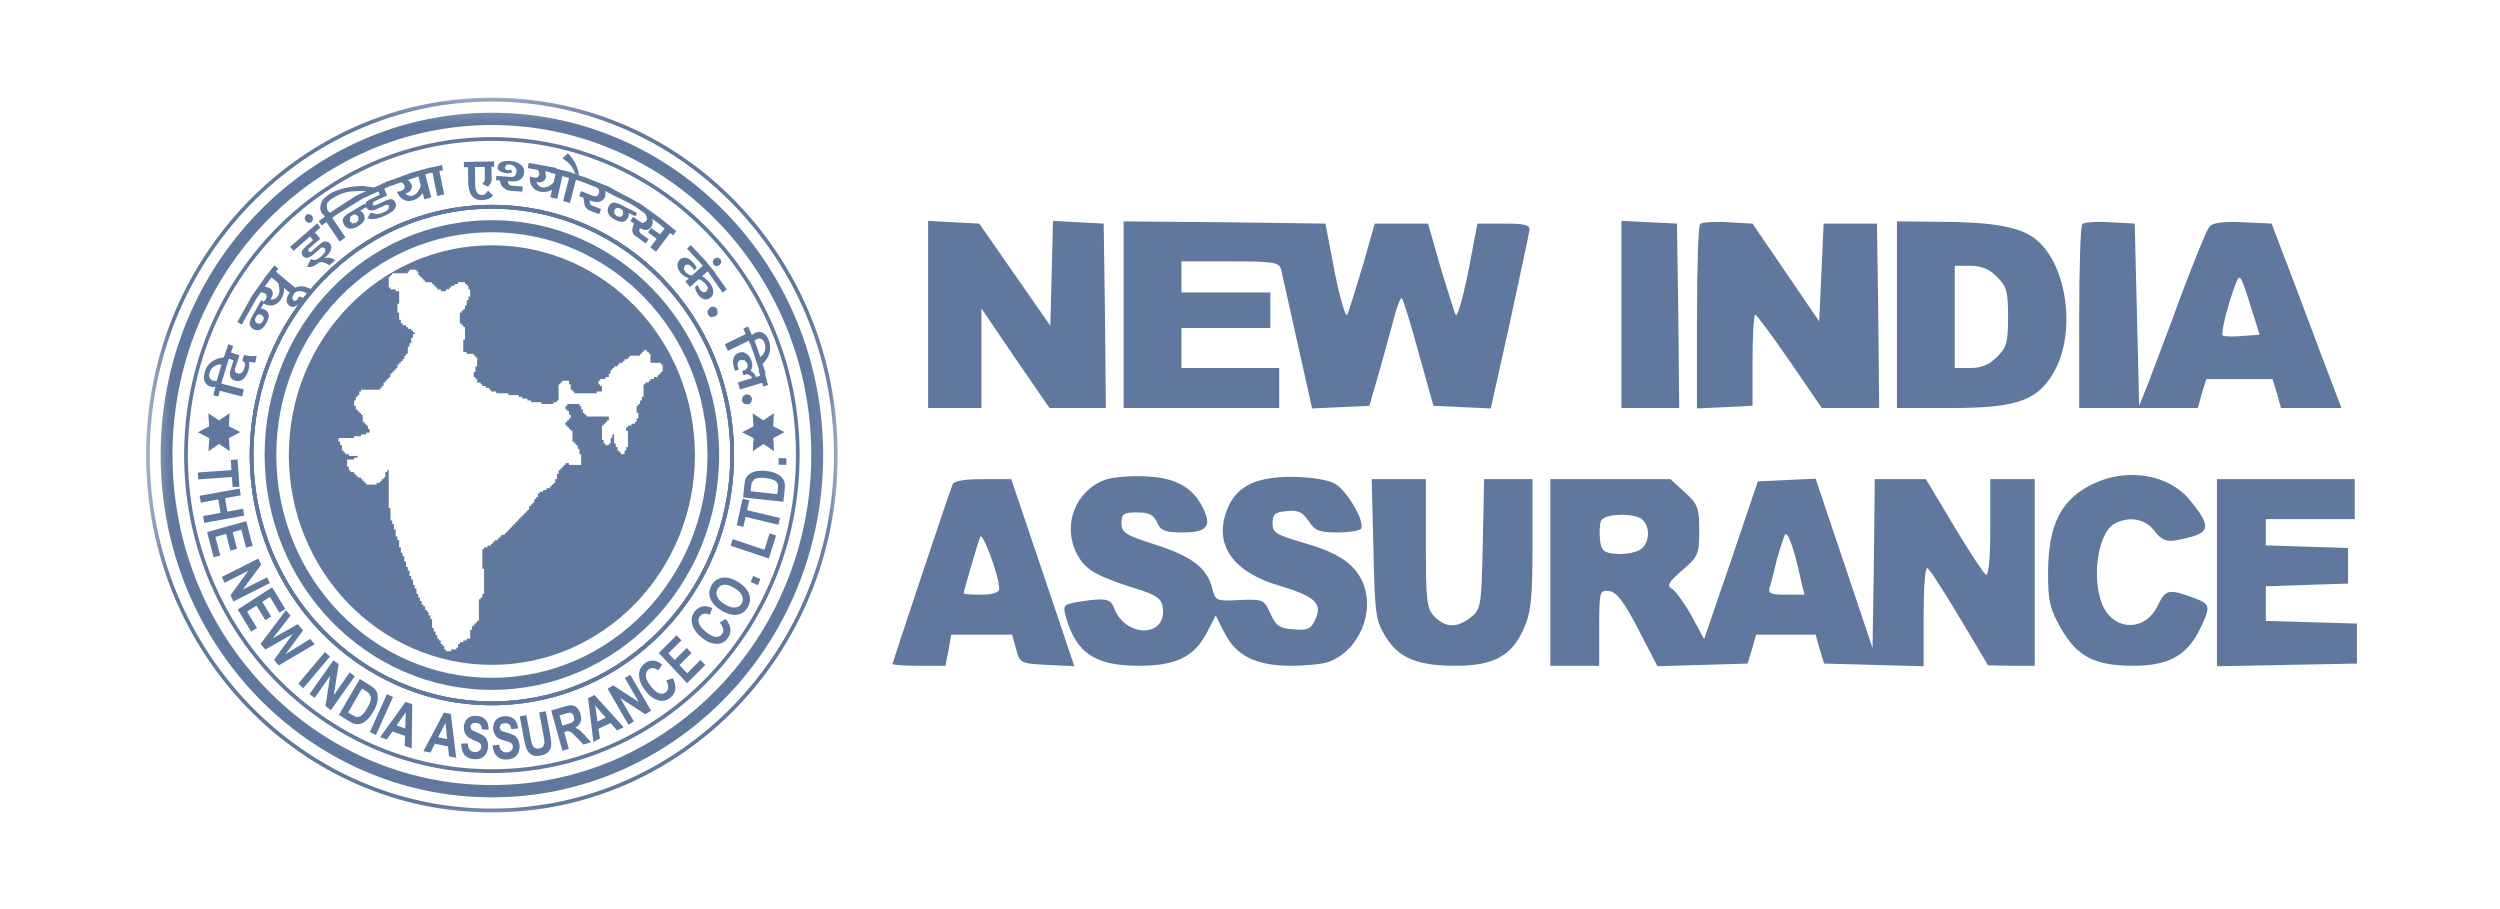 <svg width="110" height="40" viewBox="0 0 110 40" fill="none" xmlns="http://www.w3.org/2000/svg">
<g clip-path="url(#clip0_26564_3218)">
<mask id="mask0_26564_3218" style="mask-type:luminance" maskUnits="userSpaceOnUse" x="6" y="-218" width="197" height="255">
<path d="M6 36H202.262V-217.526H6V36Z" fill="white"/>
</mask>
<g mask="url(#mask0_26564_3218)">
<path d="M-1.149 -224.736H209.412V43.208H-1.149V-224.736Z" stroke="#60789E" stroke-width="0.154" stroke-miterlimit="2.613"/>
</g>
<mask id="mask1_26564_3218" style="mask-type:luminance" maskUnits="userSpaceOnUse" x="6" y="4" width="31" height="33">
<path d="M6.409 36.299H36.913V4.254H6.409V36.299Z" fill="white"/>
</mask>
<g mask="url(#mask1_26564_3218)">
<path d="M8.704 20.791L10.184 20.684L10.154 20.236L10.455 20.214L10.536 21.413L10.235 21.435L10.204 20.988L8.725 21.094L8.704 20.791ZM8.785 21.815L10.543 21.496L10.594 21.795L9.902 21.921L10.003 22.511L10.694 22.385L10.746 22.686L8.988 23.007L8.937 22.705L9.705 22.565L9.605 21.976L8.836 22.116L8.785 21.815ZM9.112 23.41L10.836 22.933L11.117 24.017L10.825 24.098L10.621 23.308L10.239 23.413L10.429 24.148L10.138 24.228L9.948 23.494L9.478 23.624L9.691 24.441L9.4 24.521L9.112 23.41ZM9.761 25.386L11.365 24.577L11.491 24.845L10.682 25.94L11.754 25.401L11.874 25.656L10.271 26.465L10.14 26.189L10.928 25.114L9.881 25.641L9.761 25.386ZM10.462 26.818L11.975 25.842L12.552 26.793L12.294 26.959L11.876 26.265L11.54 26.482L11.929 27.126L11.675 27.291L11.285 26.646L10.873 26.912L11.307 27.629L11.052 27.794L10.462 26.818ZM11.466 28.33L12.584 26.848L12.783 27.084L12.001 28.086L13.102 27.464L13.334 27.738L12.561 28.784L13.65 28.114L13.845 28.346L12.264 29.279L12.058 29.033L12.873 27.902L11.676 28.58L11.466 28.33ZM13.125 30.08L14.295 28.688L14.518 28.888L13.346 30.28L13.125 30.08ZM13.621 30.541L14.67 29.05L14.902 29.224L14.687 30.584L15.387 29.588L15.61 29.755L14.561 31.247L14.32 31.067L14.528 29.735L13.843 30.708L13.621 30.541ZM15.83 29.874L16.292 30.161C16.409 30.234 16.489 30.302 16.534 30.366C16.578 30.43 16.606 30.509 16.618 30.605C16.632 30.699 16.622 30.807 16.592 30.927C16.561 31.047 16.502 31.182 16.414 31.334C16.334 31.471 16.25 31.58 16.161 31.663C16.073 31.745 15.988 31.801 15.908 31.832C15.827 31.863 15.746 31.872 15.664 31.862C15.581 31.851 15.489 31.814 15.387 31.751L14.911 31.455L15.83 29.874ZM15.927 30.299L15.318 31.346L15.508 31.463C15.59 31.513 15.653 31.543 15.699 31.549L15.83 31.534L15.977 31.418C16.032 31.359 16.092 31.272 16.158 31.159C16.226 31.043 16.272 30.945 16.295 30.868C16.319 30.79 16.326 30.722 16.316 30.663L16.24 30.511C16.209 30.48 16.144 30.433 16.042 30.37L15.927 30.299ZM16.273 32.211L17.027 30.539L17.294 30.668L16.54 32.339L16.273 32.211ZM18.113 32.927L17.809 32.819L17.821 32.38L17.268 32.183L17.022 32.538L16.725 32.433L17.845 30.881L18.141 30.986L18.113 32.927ZM17.829 32.054L17.854 31.34L17.451 31.92L17.829 32.054ZM20.072 33.341L19.757 33.278L19.709 32.841L19.135 32.726L18.939 33.113L18.631 33.052L19.531 31.354L19.838 31.415L20.072 33.341ZM19.673 32.518L19.602 31.806L19.281 32.438L19.673 32.518ZM20.292 32.718L20.582 32.709C20.595 32.947 20.691 33.073 20.87 33.09C20.959 33.098 21.031 33.08 21.086 33.037C21.142 32.994 21.172 32.936 21.178 32.865L21.16 32.756L21.084 32.676C21.05 32.654 20.965 32.615 20.828 32.558C20.706 32.507 20.618 32.456 20.564 32.406C20.51 32.354 20.468 32.29 20.441 32.212C20.412 32.133 20.402 32.052 20.409 31.966C20.418 31.866 20.447 31.777 20.498 31.701C20.549 31.625 20.615 31.57 20.696 31.536C20.778 31.502 20.874 31.49 20.988 31.501C21.16 31.516 21.29 31.576 21.378 31.681C21.466 31.786 21.506 31.927 21.496 32.107L21.2 32.097C21.195 31.997 21.173 31.925 21.134 31.882C21.094 31.839 21.035 31.814 20.955 31.807C20.877 31.8 20.814 31.812 20.768 31.842L20.692 31.964L20.74 32.095C20.776 32.133 20.863 32.179 20.999 32.233C21.143 32.29 21.246 32.347 21.308 32.401C21.37 32.456 21.415 32.524 21.443 32.604C21.471 32.685 21.48 32.78 21.471 32.89C21.458 33.05 21.399 33.179 21.295 33.279C21.19 33.379 21.037 33.42 20.835 33.402C20.478 33.37 20.296 33.142 20.292 32.718ZM21.67 32.81L21.957 32.764C21.997 32.998 22.108 33.113 22.288 33.106C22.377 33.103 22.446 33.076 22.495 33.026C22.545 32.976 22.569 32.915 22.566 32.844L22.537 32.738L22.452 32.669C22.415 32.651 22.326 32.623 22.184 32.583C22.056 32.548 21.963 32.509 21.903 32.465C21.843 32.421 21.794 32.362 21.758 32.288C21.721 32.215 21.701 32.135 21.698 32.048C21.695 31.948 21.713 31.857 21.755 31.774C21.797 31.692 21.856 31.629 21.931 31.586C22.008 31.542 22.103 31.518 22.218 31.513C22.391 31.507 22.526 31.551 22.626 31.644C22.726 31.736 22.781 31.873 22.793 32.052L22.498 32.079C22.482 31.98 22.451 31.912 22.407 31.875C22.363 31.836 22.3 31.819 22.221 31.822C22.142 31.825 22.081 31.844 22.04 31.88L21.979 32.011L22.042 32.135C22.082 32.168 22.173 32.203 22.315 32.239C22.464 32.278 22.573 32.321 22.641 32.368C22.708 32.414 22.762 32.476 22.799 32.552C22.836 32.628 22.857 32.721 22.861 32.832C22.866 32.992 22.823 33.129 22.732 33.24C22.64 33.353 22.492 33.413 22.29 33.42C21.931 33.433 21.724 33.23 21.67 32.81ZM22.868 31.522L23.157 31.463L23.342 32.444C23.37 32.597 23.392 32.694 23.408 32.739C23.436 32.817 23.478 32.872 23.534 32.906C23.591 32.94 23.659 32.949 23.737 32.933C23.804 32.92 23.856 32.894 23.892 32.854L23.955 32.709C23.96 32.65 23.945 32.532 23.912 32.351L23.723 31.349L24.014 31.291L24.193 32.242C24.238 32.485 24.259 32.663 24.254 32.776C24.249 32.89 24.209 32.988 24.134 33.073C24.058 33.158 23.948 33.215 23.804 33.243C23.655 33.274 23.532 33.27 23.438 33.231C23.344 33.193 23.268 33.126 23.211 33.033C23.154 32.941 23.101 32.758 23.049 32.487L22.868 31.522ZM24.744 33.035L24.253 31.262L24.851 31.084C25.004 31.039 25.118 31.023 25.192 31.035C25.267 31.048 25.336 31.087 25.399 31.153C25.464 31.219 25.51 31.308 25.541 31.416C25.579 31.555 25.578 31.677 25.537 31.78C25.496 31.884 25.42 31.965 25.307 32.021C25.381 32.048 25.445 32.083 25.499 32.124C25.554 32.166 25.635 32.247 25.742 32.365L26.009 32.66L25.671 32.76L25.357 32.435C25.245 32.318 25.171 32.245 25.134 32.218L25.029 32.171C24.996 32.166 24.947 32.174 24.881 32.193L24.823 32.21L25.028 32.951L24.744 33.035ZM24.744 31.927L24.955 31.865C25.083 31.827 25.163 31.797 25.196 31.774L25.262 31.679L25.255 31.527L25.184 31.401L25.076 31.357C25.047 31.356 24.969 31.375 24.841 31.412L24.619 31.478L24.744 31.927ZM27.443 31.998L27.152 32.139L26.864 31.814L26.334 32.069L26.397 32.502L26.112 32.639L25.874 30.719L26.158 30.582L27.443 31.998ZM26.651 31.575L26.189 31.042L26.29 31.749L26.651 31.575ZM27.654 31.889L26.735 30.308L26.981 30.154L28.108 30.891L27.494 29.835L27.73 29.689L28.649 31.27L28.394 31.428L27.29 30.711L27.89 31.742L27.654 31.889ZM29.316 29.938L29.608 29.84C29.699 30.03 29.733 30.195 29.711 30.337C29.688 30.478 29.617 30.598 29.499 30.697C29.35 30.821 29.184 30.862 29 30.822C28.787 30.775 28.59 30.634 28.409 30.404C28.217 30.159 28.12 29.924 28.119 29.696C28.118 29.498 28.195 29.334 28.352 29.203C28.479 29.096 28.621 29.052 28.777 29.07C28.888 29.083 29.008 29.141 29.134 29.242L28.961 29.501C28.886 29.436 28.811 29.4 28.735 29.395C28.659 29.389 28.592 29.412 28.533 29.461C28.449 29.531 28.41 29.626 28.417 29.746C28.423 29.865 28.494 30.012 28.631 30.187C28.772 30.367 28.899 30.474 29.01 30.507C29.122 30.541 29.219 30.522 29.301 30.453C29.362 30.402 29.395 30.334 29.402 30.249C29.407 30.163 29.379 30.059 29.316 29.938ZM30.229 30.058L28.989 28.732L29.771 27.952L29.981 28.177L29.411 28.745L29.686 29.039L30.215 28.51L30.424 28.734L29.895 29.262L30.233 29.624L30.821 29.036L31.03 29.259L30.229 30.058ZM31.667 27.396L31.93 27.233C32.06 27.396 32.13 27.549 32.139 27.693C32.147 27.836 32.104 27.97 32.011 28.093C31.893 28.248 31.74 28.328 31.552 28.331C31.334 28.334 31.111 28.244 30.885 28.061C30.645 27.867 30.499 27.659 30.449 27.438C30.404 27.246 30.444 27.068 30.568 26.904C30.669 26.771 30.797 26.695 30.953 26.676C31.065 26.662 31.193 26.691 31.34 26.76L31.226 27.053C31.139 27.006 31.058 26.989 30.983 27.002C30.908 27.014 30.847 27.051 30.801 27.113C30.735 27.201 30.717 27.302 30.75 27.417C30.782 27.533 30.883 27.66 31.054 27.797C31.231 27.94 31.378 28.015 31.493 28.022C31.609 28.028 31.7 27.987 31.766 27.901C31.813 27.837 31.831 27.764 31.818 27.678C31.805 27.593 31.756 27.5 31.667 27.396ZM31.76 26.873C31.576 26.763 31.44 26.645 31.353 26.517C31.265 26.39 31.217 26.263 31.209 26.138C31.202 26.013 31.234 25.885 31.306 25.755C31.411 25.568 31.565 25.457 31.77 25.421C31.974 25.386 32.205 25.444 32.46 25.597C32.719 25.751 32.886 25.934 32.961 26.146C33.029 26.333 33.01 26.519 32.905 26.707C32.8 26.897 32.652 27.009 32.463 27.043C32.248 27.081 32.013 27.024 31.76 26.873ZM31.902 26.595C32.079 26.7 32.232 26.745 32.36 26.729C32.488 26.712 32.581 26.652 32.639 26.548C32.696 26.445 32.7 26.333 32.65 26.212C32.6 26.09 32.484 25.976 32.301 25.867C32.122 25.76 31.971 25.714 31.847 25.729C31.725 25.744 31.634 25.806 31.574 25.913C31.514 26.021 31.508 26.134 31.556 26.253C31.605 26.373 31.72 26.486 31.902 26.595ZM33.342 25.749L33.029 25.606L33.144 25.34L33.457 25.484L33.342 25.749ZM33.83 24.575L32.146 24.01L32.237 23.721L33.635 24.189L33.862 23.467L34.148 23.563L33.83 24.575ZM34.251 23.089L32.806 22.744L32.709 23.181L32.414 23.111L32.675 21.941L32.97 22.011L32.873 22.447L34.317 22.792L34.251 23.089ZM32.696 21.886L32.752 21.332C32.766 21.192 32.792 21.088 32.83 21.02C32.867 20.951 32.925 20.892 33.003 20.839C33.081 20.787 33.179 20.75 33.297 20.728C33.416 20.706 33.559 20.704 33.73 20.723C33.883 20.74 34.014 20.772 34.124 20.821C34.234 20.868 34.319 20.924 34.38 20.986C34.441 21.048 34.483 21.12 34.509 21.202C34.535 21.284 34.541 21.385 34.529 21.509L34.47 22.078L32.696 21.886ZM33.027 21.616L34.203 21.744L34.226 21.516C34.236 21.418 34.234 21.347 34.221 21.301L34.151 21.185C34.118 21.153 34.064 21.123 33.988 21.097C33.912 21.07 33.811 21.05 33.685 21.036C33.553 21.021 33.448 21.02 33.37 21.03C33.293 21.041 33.23 21.063 33.182 21.098L33.082 21.233C33.067 21.275 33.054 21.356 33.041 21.478L33.027 21.616ZM34.597 20.454L34.256 20.448L34.26 20.158L34.602 20.164L34.597 20.454Z" fill="#60789E"/>
<path d="M9.783 16.718L9.744 16.881L10.73 17.135L10.654 17.449L9.668 17.195L9.607 17.448L9.387 17.392L9.534 16.781L9.465 17.03L9.387 17.033L9.276 17.016C9.144 16.977 9.055 16.902 9.007 16.789C8.959 16.677 8.958 16.542 9.002 16.382C9.055 16.193 9.154 16.042 9.299 15.929C9.398 15.851 9.521 15.793 9.667 15.757L9.85 15.727L9.844 15.747L10.045 15.144L10.26 15.22L10.164 15.505L10.534 15.637L10.356 16.172L10.335 16.234C10.322 16.333 10.355 16.396 10.434 16.425C10.512 16.451 10.579 16.442 10.637 16.395C10.681 16.358 10.718 16.299 10.745 16.217C10.783 16.105 10.79 16.019 10.768 15.961L10.687 15.879L10.672 15.874L10.658 15.869L10.743 15.613L10.845 15.643L10.995 15.666L11.144 15.67L11.289 15.659L11.235 15.952L10.944 15.928L10.958 15.982C10.977 16.081 10.967 16.191 10.928 16.311C10.875 16.469 10.8 16.59 10.705 16.672C10.593 16.771 10.463 16.793 10.315 16.74C10.185 16.695 10.119 16.598 10.116 16.449C10.115 16.42 10.125 16.351 10.149 16.241L10.278 15.855L10.072 15.782L9.781 16.723L9.561 16.662L9.746 16.043C9.658 16.022 9.556 16.043 9.44 16.107C9.333 16.17 9.259 16.272 9.22 16.411L9.199 16.534L9.225 16.629C9.252 16.686 9.3 16.726 9.369 16.746L9.461 16.764L9.542 16.75L9.564 16.661L9.783 16.718ZM11.51 13.846L11.365 13.835L11.305 13.878L11.235 14.002L11.224 14.049C11.216 14.128 11.243 14.186 11.305 14.224L11.45 14.242L11.567 14.135L11.612 13.983L11.51 13.846ZM10.641 14.283L10.445 14.166L11.026 13.127L11.016 13.12L11.08 13.028L11.109 12.978L11.114 12.981L11.617 12.265L11.613 12.262L11.671 12.188L11.741 12.088L11.747 12.091L12.071 11.677L12.248 11.825L12.146 11.956L12.978 12.651L12.741 12.873L11.949 12.207L11.851 12.331L11.644 12.626L11.72 12.621L11.889 12.687C11.976 12.752 12.014 12.839 12.001 12.948C11.991 13.012 11.962 13.079 11.914 13.148L11.9 13.168L11.892 13.174L12.004 13.173C12.092 13.157 12.162 13.111 12.216 13.036C12.272 12.955 12.3 12.857 12.293 12.741C12.284 12.584 12.255 12.459 12.216 12.429L12.494 12.664C12.503 12.723 12.499 12.808 12.476 12.911L12.43 13.052L12.359 13.181C12.221 13.378 12.047 13.463 11.836 13.439C11.772 13.431 11.692 13.405 11.595 13.358L11.469 13.585L11.528 13.581L11.654 13.619C11.767 13.687 11.825 13.777 11.829 13.889C11.828 13.977 11.79 14.089 11.715 14.224C11.635 14.365 11.55 14.458 11.459 14.502C11.357 14.551 11.249 14.541 11.134 14.474C11.021 14.406 10.972 14.308 10.985 14.18C10.99 14.154 11.011 14.097 11.046 14.008L11.493 13.207L11.611 13.278L11.66 13.214C11.714 13.137 11.74 13.075 11.737 13.026L11.674 12.91L11.528 12.867L11.461 12.885L11.271 13.156L10.641 14.283ZM13.757 12.764L13.581 12.973C13.484 12.887 13.372 12.833 13.245 12.814C13.117 12.793 13.014 12.83 12.937 12.922L12.858 13.075L12.902 13.217L12.991 13.245L13.072 13.192L13.126 13.104L13.147 13.049L13.337 13.093L13.289 13.198L13.222 13.293C13.127 13.406 13.03 13.475 12.933 13.5C12.851 13.518 12.78 13.499 12.72 13.445C12.626 13.361 12.592 13.258 12.618 13.135C12.64 13.034 12.702 12.923 12.803 12.802C12.911 12.674 13.048 12.605 13.216 12.596C13.314 12.59 13.439 12.617 13.591 12.677L13.757 12.764ZM14.1 10.01L13.858 10.22L14.089 10.505L13.593 10.935L13.572 10.953L13.575 11.063L13.663 11.088L13.71 11.064L14.143 10.688C14.193 10.646 14.255 10.625 14.332 10.628C14.409 10.629 14.469 10.658 14.515 10.714C14.591 10.807 14.599 10.917 14.541 11.042C14.493 11.138 14.424 11.224 14.335 11.301L14.254 11.362L14.343 11.345L14.521 11.342L14.635 11.38L14.749 11.449L14.489 11.675C14.423 11.626 14.36 11.591 14.302 11.571C14.168 11.515 14.063 11.521 13.988 11.586C13.882 11.677 13.77 11.732 13.651 11.748C13.624 11.752 13.576 11.75 13.509 11.741L13.671 11.408L13.852 11.442C13.936 11.423 14.024 11.374 14.114 11.296C14.188 11.232 14.241 11.178 14.273 11.133C14.328 11.052 14.328 10.979 14.275 10.913L14.195 10.882L14.105 10.922L13.759 11.222C13.689 11.283 13.612 11.322 13.53 11.338C13.447 11.354 13.379 11.329 13.325 11.263C13.258 11.18 13.26 11.084 13.332 10.977L13.377 10.925L13.463 10.838L13.775 10.568L13.643 10.405L12.912 11.039L12.766 10.86L13.954 9.83L14.1 10.01ZM13.736 9.497L13.779 9.639L13.717 9.769L13.575 9.81L13.447 9.731L13.406 9.584L13.473 9.448L13.608 9.417L13.736 9.497ZM14.752 9.489L14.619 9.585L15.201 10.445L14.945 10.631L14.362 9.771L14.155 9.921L14.025 9.729L14.306 9.526L14.25 9.482L14.174 9.397C14.096 9.281 14.072 9.165 14.104 9.046C14.135 8.928 14.159 8.794 14.291 8.699C14.447 8.586 14.521 8.443 15.154 8.277C15.276 8.245 15.807 8.16 16.021 8.189L16.462 8.25L16.165 8.413C15.973 8.392 15.437 8.398 15.164 8.476C14.906 8.548 14.423 8.803 14.393 8.968L14.37 9.063L14.411 9.248L14.473 9.322L14.535 9.36L14.622 9.297L14.752 9.489ZM15.757 9.52L15.637 9.436L15.564 9.443L15.444 9.514L15.411 9.549L15.397 9.743L15.513 9.832L15.666 9.8L15.779 9.692L15.757 9.52ZM14.747 9.482L14.607 9.299L15.612 8.648L15.689 8.604L17.097 7.956L17.19 8.171L16.904 8.302L17.032 8.601L16.546 8.825L16.507 8.843L16.414 8.905L16.399 8.997L16.468 9.043L16.589 9.002L16.955 8.833C17.061 8.785 17.144 8.762 17.202 8.765C17.291 8.767 17.357 8.818 17.401 8.92C17.451 9.037 17.419 9.153 17.303 9.267C17.227 9.337 17.1 9.413 16.921 9.496C16.655 9.618 16.44 9.663 16.276 9.631L16.168 9.593L16.315 9.353L16.541 9.417C16.655 9.419 16.77 9.393 16.883 9.341C16.966 9.303 17.032 9.259 17.084 9.209L17.126 9.056L17.064 9.008L16.975 9.018L16.576 9.201C16.477 9.247 16.389 9.266 16.314 9.259C16.223 9.25 16.157 9.201 16.114 9.115L15.848 9.273L15.901 9.301L15.991 9.399C16.056 9.516 16.063 9.624 16.012 9.723C15.969 9.799 15.882 9.876 15.752 9.954C15.614 10.035 15.495 10.072 15.395 10.062C15.283 10.052 15.193 9.988 15.127 9.87C15.062 9.753 15.067 9.643 15.141 9.539C15.158 9.52 15.203 9.48 15.276 9.421L16.051 8.959L16.085 9.019L16.1 8.919C16.124 8.865 16.196 8.81 16.315 8.756L16.713 8.572L16.648 8.42L15.934 8.748L15.749 8.867L14.747 9.482ZM17.943 7.922L18.007 7.965L18.107 8.121C18.14 8.227 18.12 8.319 18.048 8.4C18.004 8.447 17.943 8.483 17.864 8.509L17.842 8.517L17.832 8.516L17.923 8.584C18.003 8.624 18.086 8.63 18.172 8.601C18.264 8.571 18.341 8.507 18.403 8.41C18.484 8.277 18.516 8.186 18.501 8.136L18.539 8.259L18.409 7.757L18.396 7.761L18.398 7.769L17.943 7.922ZM18.599 8.488C18.572 8.538 18.523 8.595 18.453 8.659L18.336 8.745L18.205 8.806C17.982 8.882 17.792 8.845 17.635 8.698C17.581 8.646 17.523 8.559 17.462 8.439L17.509 8.436L17.621 8.409C17.708 8.379 17.765 8.344 17.79 8.303L17.806 8.171L17.713 8.047L17.648 8.022L17.198 8.18L17.093 7.965L17.61 7.781L18.106 7.599L18.733 7.425L18.731 7.419L19.444 7.263L19.491 7.492L19.332 7.527L19.544 8.554L19.237 8.621L19.026 7.594L18.869 7.629V7.63L18.712 7.673L18.975 8.687L18.672 8.771L18.599 8.488ZM21.744 7.335L21.623 7.337L21.633 7.867L21.634 7.937L21.605 8.028L21.573 8.086L21.529 8.148L21.473 8.216L21.217 8.083L21.263 8.047L21.312 7.978L21.335 7.924L21.334 7.881L21.326 7.343L20.898 7.35L20.91 8.114L20.912 8.166C20.913 8.26 20.93 8.344 20.961 8.418C21.011 8.528 21.095 8.583 21.215 8.58C21.281 8.579 21.342 8.547 21.399 8.484L21.469 8.383L21.696 8.607L21.577 8.706C21.471 8.769 21.346 8.803 21.199 8.805C20.954 8.81 20.78 8.698 20.676 8.468C20.648 8.398 20.625 8.282 20.604 8.119L20.591 7.356L20.413 7.359L20.409 7.125L21.74 7.101L21.744 7.335ZM23.062 7.581C23.051 7.746 22.976 7.863 22.836 7.937C22.803 7.954 22.733 7.97 22.628 7.986L22.336 7.965L22.384 8.099C22.414 8.142 22.461 8.167 22.527 8.172L22.999 8.206L22.983 8.433L22.491 8.398C22.407 8.392 22.334 8.375 22.274 8.348L22.113 8.226C22.048 8.148 22.007 8.053 21.991 7.94L21.825 7.928L21.838 7.74L22.454 7.784C22.54 7.79 22.602 7.78 22.638 7.751C22.688 7.717 22.717 7.643 22.725 7.53C22.73 7.446 22.7 7.379 22.633 7.327C22.566 7.275 22.495 7.246 22.418 7.24L22.291 7.251L22.21 7.377L22.261 7.467L22.356 7.49L22.457 7.469L22.477 7.454L22.54 7.581L22.478 7.605L22.347 7.625C22.233 7.616 22.138 7.597 22.061 7.566C21.946 7.519 21.892 7.445 21.898 7.345C21.905 7.238 21.975 7.161 22.107 7.112C22.201 7.082 22.318 7.073 22.456 7.082C22.625 7.095 22.766 7.14 22.882 7.219C23.012 7.312 23.072 7.433 23.062 7.581ZM23.968 7.532L24.005 7.601L24.023 7.787C24.004 7.896 23.944 7.969 23.844 8.005C23.784 8.025 23.713 8.027 23.632 8.013L23.609 8.008L23.6 8.004L23.65 8.107C23.702 8.182 23.773 8.227 23.861 8.243C23.957 8.26 24.053 8.241 24.152 8.186C24.284 8.107 24.355 8.042 24.363 7.992L24.347 8.088L24.443 7.656L24.197 7.598L24.201 7.575L23.968 7.532ZM24.288 8.351C24.241 8.381 24.173 8.408 24.083 8.43L23.941 8.45L23.797 8.44C23.566 8.398 23.415 8.274 23.345 8.068C23.32 7.995 23.308 7.892 23.309 7.754L23.352 7.775L23.462 7.805C23.553 7.822 23.619 7.819 23.66 7.794L23.734 7.685L23.708 7.531L23.662 7.477L23.223 7.397L23.263 7.166L24.479 7.387L24.472 7.423L24.957 7.539L25.027 7.555L25.656 7.777L25.581 7.987L25.341 7.916L25.078 8.93L24.776 8.847L25.038 7.833L24.794 7.765L24.8 7.742L24.749 7.729L24.52 8.752L24.215 8.679L24.288 8.351ZM25.477 7.705L25.322 7.653C25.273 7.528 25.211 7.414 25.137 7.308L25.027 7.181C24.987 7.142 24.895 7.07 24.753 6.966L24.983 6.747C25.11 6.868 25.217 7.006 25.303 7.161C25.347 7.243 25.386 7.34 25.42 7.453L25.477 7.705ZM26.935 8.565L26.625 8.401L26.645 8.476L26.625 8.653C26.573 8.79 26.471 8.868 26.315 8.886C26.215 8.894 26.111 8.877 25.999 8.833L25.952 8.814V8.918L25.96 8.974L26.003 9.024L26.073 9.051L26.447 9.2L26.363 9.427L25.938 9.259L25.857 9.216L25.751 9.095L25.724 9.017L25.701 8.91L25.684 8.797L25.677 8.705L25.482 8.627L25.564 8.409L26.061 8.606L26.176 8.638C26.257 8.643 26.312 8.607 26.341 8.532C26.372 8.448 26.371 8.377 26.339 8.321L26.276 8.262L25.582 7.987L25.664 7.768L26.779 8.21L27.039 8.354L26.935 8.565ZM27.412 9.429L27.412 9.279L27.367 9.221L27.242 9.158L27.196 9.149C27.119 9.146 27.065 9.178 27.033 9.245L27.026 9.395L27.137 9.508L27.287 9.545C27.339 9.535 27.38 9.497 27.412 9.429ZM26.929 8.565L27.028 8.354L27.807 8.763L28.207 8.988L29.151 9.671L29.329 9.826L29.755 10.169L29.615 10.354L29.487 10.251L28.862 11.078L28.615 10.879L29.24 10.052L29.041 9.89L29.047 9.882L28.701 9.631L28.713 9.688L28.721 9.741C28.727 9.828 28.703 9.908 28.652 9.984C28.595 10.068 28.52 10.112 28.426 10.117C28.333 10.121 28.243 10.092 28.158 10.03L28.145 10.076L28.13 10.126L28.126 10.166L28.16 10.239L28.194 10.275L28.539 10.525L28.414 10.709L27.976 10.391L27.945 10.37L27.872 10.305L27.83 10.205C27.812 10.14 27.824 10.046 27.863 9.923L27.896 9.841L27.734 9.723L27.86 9.536L28.148 9.745L28.186 9.772L28.296 9.816L28.439 9.729C28.472 9.68 28.475 9.61 28.446 9.517L28.387 9.404L27.997 9.122L27.729 8.954L26.929 8.565ZM27.956 9.518L27.662 9.369L27.669 9.43L27.641 9.562C27.584 9.683 27.5 9.75 27.392 9.762C27.308 9.767 27.197 9.735 27.062 9.667C26.919 9.595 26.824 9.514 26.776 9.423C26.721 9.321 26.722 9.209 26.78 9.085C26.837 8.965 26.928 8.906 27.053 8.912C27.078 8.915 27.135 8.933 27.223 8.963L28.028 9.368L27.956 9.518ZM28.895 10.511L28.514 10.221L28.643 10.028L29.045 10.314L28.895 10.511ZM30.231 10.946L30.395 10.784L30.923 11.349L30.928 11.345L31.005 11.436L31.079 11.515L31.075 11.519L31.406 11.913L31.402 11.917L31.978 12.735L31.794 12.873L31.196 12.022L31.197 12.021L31.128 11.94L30.361 12.629L30.156 12.384L30.313 12.244L30.215 12.209C30.111 12.156 30.03 12.099 29.972 12.036C29.884 11.942 29.831 11.844 29.812 11.741C29.79 11.622 29.822 11.52 29.908 11.433C29.994 11.348 30.093 11.319 30.205 11.345C30.297 11.371 30.393 11.437 30.492 11.543L30.553 11.608L30.62 11.713L30.652 11.789L30.541 11.9L30.522 11.858L30.459 11.762L30.288 11.632L30.14 11.67L30.082 11.835L30.171 11.98C30.222 12.035 30.287 12.076 30.363 12.104L30.449 12.121L30.923 11.695L30.838 11.595L30.231 10.946ZM31.664 11.671L31.526 11.718L31.399 11.656L31.358 11.511L31.432 11.377L31.573 11.333L31.706 11.4L31.739 11.539L31.664 11.671ZM30.885 12.147C30.905 12.153 31.023 12.24 31.094 12.303C31.162 12.364 31.215 12.426 31.257 12.485C31.337 12.599 31.379 12.714 31.385 12.829C31.39 12.943 31.347 13.036 31.254 13.105C31.153 13.181 31.049 13.199 30.945 13.156C30.859 13.121 30.776 13.047 30.698 12.935C30.647 12.863 30.613 12.791 30.595 12.719L30.582 12.629L30.706 12.537L30.73 12.614L30.781 12.714C30.882 12.859 30.982 12.895 31.079 12.822L31.144 12.696C31.144 12.645 31.116 12.581 31.062 12.503L30.9 12.36L30.727 12.265L30.885 12.147ZM31.238 13.533C31.286 13.5 31.343 13.488 31.407 13.497C31.473 13.515 31.522 13.548 31.552 13.597L31.58 13.771L31.546 13.853L31.48 13.919L31.306 13.954L31.23 13.924L31.164 13.857C31.131 13.805 31.122 13.745 31.137 13.678L31.238 13.533ZM33.014 15.146L32.945 14.994L32.025 15.438L31.893 15.144L32.813 14.7L32.706 14.463L32.912 14.365L33.083 14.744L33.133 14.7L33.231 14.642C33.358 14.589 33.473 14.592 33.578 14.65C33.682 14.709 33.764 14.815 33.825 14.968C33.896 15.151 33.908 15.333 33.86 15.514C33.828 15.639 33.766 15.762 33.673 15.884L33.555 16.015L33.69 16.42L33.654 16.434L33.794 16.943L33.577 17.008L33.532 16.846L32.556 17.136L32.469 16.825L33.086 16.642L33.065 16.577L33.031 16.537L32.916 16.472L32.859 16.463L32.713 16.515L32.65 16.327L32.794 16.275L32.889 16.167L32.886 16.002L32.77 15.855L32.589 15.832C32.511 15.859 32.467 15.914 32.454 15.995C32.446 16.05 32.454 16.115 32.48 16.19L32.492 16.228L32.503 16.261L32.339 16.319L32.327 16.287L32.31 16.234C32.262 16.09 32.244 15.965 32.257 15.858C32.276 15.686 32.368 15.571 32.53 15.514C32.638 15.475 32.742 15.492 32.846 15.564C32.948 15.636 33.021 15.736 33.064 15.863C33.103 15.983 33.111 16.093 33.086 16.195L33.025 16.318L33.079 16.352L33.13 16.389L33.184 16.442L33.226 16.507L33.26 16.58L33.088 16.641L33.446 16.535L33.376 16.284L33.402 16.276L33.101 15.373L33.014 15.137L33.218 15.038L33.327 15.333L33.451 15.704C33.528 15.662 33.592 15.582 33.643 15.464C33.691 15.345 33.688 15.219 33.636 15.084L33.579 14.973L33.502 14.915C33.447 14.887 33.385 14.887 33.318 14.915L33.235 14.959L33.197 14.995L33.22 15.047L33.014 15.146ZM32.818 17.348L32.989 17.374L33.092 17.518L33.061 17.691L33.002 17.757L32.918 17.796L32.742 17.767L32.681 17.712L32.641 17.626L32.675 17.448L32.818 17.348Z" fill="#60789E"/>
<path fill-rule="evenodd" clip-rule="evenodd" d="M21.643 9.014C27.527 9.014 32.297 13.942 32.297 20.022C32.297 26.102 27.527 31.03 21.643 31.03C15.759 31.03 10.989 26.102 10.989 20.022C10.989 13.942 15.759 9.014 21.643 9.014ZM21.643 9.182C27.437 9.182 32.134 14.035 32.134 20.022C32.134 26.009 27.437 30.863 21.643 30.863C15.849 30.863 11.151 26.009 11.151 20.022C11.151 14.035 15.849 9.182 21.643 9.182Z" fill="#60789E"/>
<path fill-rule="evenodd" clip-rule="evenodd" d="M21.643 4.467C29.957 4.467 36.697 11.432 36.697 20.023C36.697 28.614 29.957 35.578 21.643 35.578C13.329 35.578 6.589 28.614 6.589 20.023C6.589 11.432 13.329 4.467 21.643 4.467ZM21.643 4.299C30.047 4.299 36.86 11.339 36.86 20.023C36.86 28.706 30.047 35.746 21.643 35.746C13.239 35.746 6.426 28.706 6.426 20.023C6.426 11.339 13.239 4.299 21.643 4.299Z" fill="#60789E"/>
<path fill-rule="evenodd" clip-rule="evenodd" d="M21.643 5.501C29.404 5.501 35.697 12.002 35.697 20.022C35.697 28.042 29.404 34.543 21.643 34.543C13.881 34.543 7.589 28.042 7.589 20.022C7.589 12.002 13.881 5.501 21.643 5.501ZM21.643 4.96C29.693 4.96 36.219 11.704 36.219 20.022C36.219 28.34 29.693 35.083 21.643 35.083C13.593 35.083 7.067 28.34 7.067 20.022C7.067 11.704 13.593 4.96 21.643 4.96Z" fill="#60789E"/>
<path fill-rule="evenodd" clip-rule="evenodd" d="M21.643 6.199C29.031 6.199 35.021 12.388 35.021 20.023C35.021 27.657 29.031 33.846 21.643 33.846C14.254 33.846 8.265 27.657 8.265 20.023C8.265 12.388 14.254 6.199 21.643 6.199ZM21.643 6.032C29.121 6.032 35.183 12.296 35.183 20.023C35.183 27.75 29.121 34.014 21.643 34.014C14.165 34.014 8.102 27.75 8.102 20.023C8.102 12.296 14.165 6.032 21.643 6.032Z" fill="#60789E"/>
<path fill-rule="evenodd" clip-rule="evenodd" d="M21.643 10.219C26.882 10.219 31.129 14.608 31.129 20.021C31.129 25.435 26.882 29.824 21.643 29.824C16.404 29.824 12.157 25.435 12.157 20.021C12.157 14.608 16.404 10.219 21.643 10.219ZM21.643 9.689C27.166 9.689 31.642 14.314 31.642 20.021C31.642 25.728 27.166 30.354 21.643 30.354C16.12 30.354 11.643 25.728 11.643 20.021C11.643 14.314 16.12 9.689 21.643 9.689Z" fill="#60789E"/>
<path fill-rule="evenodd" clip-rule="evenodd" d="M21.643 10.792C26.576 10.792 30.576 14.925 30.576 20.023C30.576 25.121 26.576 29.254 21.643 29.254C16.709 29.254 12.709 25.121 12.709 20.023C12.709 14.925 16.709 10.792 21.643 10.792ZM18.02 11.945H17.943V12.023H17.257V12.102H17.181V12.181H17.104V12.653H17.181V12.733H17.41V12.812H17.562V13.363H17.486V13.757H17.562V14.072H17.638V14.23H17.715V14.309H17.867V14.387H17.943V14.466H18.096V14.546H18.173V14.624H18.249V14.703H18.173V14.86H18.096V15.097H18.02V15.254H17.943V15.57H17.867V15.649H17.791V15.806H17.715V15.886H17.638V15.964H17.562V16.043H17.486V16.2H17.41V16.279H17.333V16.358H17.257V16.437H17.181V16.594H17.104V16.673H17.028V16.752H16.952V16.831H16.876V16.988H16.799V17.067H16.724V17.146H15.884V17.225H15.808V17.382H15.732V17.461H15.656V17.619H15.579V17.855H15.656V18.013H15.732V18.092H15.808V18.171H15.884V18.25H15.96V18.565H16.037V18.644H16.113V18.723H16.189V18.88H16.266V19.038H16.113V19.117H15.884V19.195H15.579V19.274H14.893V19.432H14.968V19.589H15.045V19.826H15.121V19.905H15.197V19.984H15.35V20.062H15.732V20.141H15.579V20.219H15.274V20.535H15.35V20.692H15.426V20.771H15.579V20.851H15.656V20.929H15.732V21.008H15.884V21.086H15.96V21.166H16.037V21.244H16.113V21.323H16.57V21.244H16.724V21.166H16.799V21.086H16.876V21.008H16.952V20.771H17.028V20.692H17.104V22.348H17.181V22.899H17.257V23.058H17.333V23.293H17.41V23.609H17.486V23.766H17.562V24.082H17.638V24.318H17.715V24.476H17.791V24.712H17.867V24.949H17.943V25.106H18.02V25.343H18.096V25.5H18.173V25.737H18.249V25.895H18.325V26.131H18.401V26.289H18.477V26.446H18.554V26.604H18.63V26.683H18.706V26.84H18.783V26.919H18.859V27.077H18.935V27.234H19.012V27.629H19.088V27.786H19.164V27.944H19.24V28.101H19.317V28.18H19.393V28.337H19.469V28.417H19.545V28.574H19.622V28.653H19.85V28.574H20.079V28.496H20.155V28.337H20.232V28.258H20.384V28.18H20.537V28.101H20.689V27.707H20.766V27.55H20.842V27.471H20.918V27.392H20.994V27.313H21.071V26.367H21.148V26.289H21.223V26.131H21.3V25.027H21.223V24.16H21.3V24.082H21.452V24.003H21.605V23.924H21.681V23.845H21.758V23.766H21.91V23.688H21.986V23.609H22.062V23.53H22.215V23.451H22.291V23.372H22.368V23.293H22.444V23.215H22.52V23.136H22.596V23.058H22.672V22.978H22.749V22.899H22.825V22.821H22.901V22.742H22.978V22.663H23.054V22.584H23.13V22.505H23.206V22.426H23.283V22.269H23.359V22.191H23.435V22.111H23.512V21.954H23.588V21.875H23.664V21.718H23.74V21.639H23.893V21.559H24.046V21.481H24.198V21.402H24.274V21.323H24.351V21.244H24.427V21.086H24.504V20.851H24.579V20.692H24.656V20.614H24.733V20.535H24.808V20.456H24.885V20.378H25.037V20.456H25.571V19.984H25.494V19.747H25.418V19.589H25.342V19.511H25.266V19.432H25.189V18.959H25.114V18.88H25.037V18.801H24.961V18.723H24.885V18.565H24.961V18.486H25.037V18.407H25.114V18.25H25.037V18.092H24.961V18.013H24.885V17.855H24.961V17.777H25.494V17.855H25.571V18.013H25.647V18.171H25.723V18.25H25.8V18.328H26.791V18.486H26.715V18.565H26.639V18.644H26.563V18.723H26.486V19.353H26.563V19.511H26.639V19.589H26.791V19.511H26.867V19.274H26.944V19.117H27.02V19.511H27.096V19.668H27.173V19.826H27.249V19.905H27.325V19.984H27.478V19.826H27.554V19.668H27.63V18.959H27.554V18.801H27.63V18.723H27.783V18.644H27.935V18.565H28.011V18.407H28.088V18.171H28.011V17.855H28.088V17.777H28.164V17.619H28.24V17.461H28.317V16.91H28.393V16.831H28.546V16.752H28.622V16.673H28.774V16.594H28.927V16.516H29.003V16.437H29.08V16.358H29.156V16.043H29.08V15.964H28.622V15.57H28.546V15.491H28.469V15.412H28.317V15.491H28.24V15.57H28.164V15.649H27.706V15.727H27.63V15.806H27.478V15.886H27.402V15.964H27.249V16.043H27.173V16.121H27.02V16.2H26.944V16.279H26.867V16.437H26.791V16.594H26.639V16.673H26.41V16.752H26.334V16.91H26.41V16.988H26.486V17.225H26.257V17.304H25.266V17.225H25.189V17.146H25.114V16.91H25.037V16.752H24.733V16.831H24.656V16.91H24.579V17.619H24.504V17.698H24.351V17.777H23.817V17.698H23.359V17.619H23.206V17.54H22.978V17.461H22.825V17.382H22.368V17.304H21.834V17.225H21.605V17.146H21.529V17.067H21.376V16.988H21.223V16.91H21.148V16.831H20.994V16.673H20.918V16.594H20.842V16.358H20.918V16.121H20.994V15.727H20.918V15.649H20.842V15.57H20.537V15.491H20.384V14.94H20.46V14.387H20.384V14.309H20.308V14.23H20.232V13.757H20.308V13.678H20.384V13.6H20.46V13.442H20.537V13.206H20.613V13.047H20.689V12.733H20.613V12.575H20.537V12.496H20.46V12.417H20.155V12.496H20.003V12.575H19.85V12.653H19.774V12.733H19.622V12.812H19.393V12.733H19.24V12.653H19.164V12.575H19.088V12.496H19.012V12.417H18.706V12.339H18.63V12.26H18.554V12.181H18.477V12.102H18.401V11.945H18.325V11.866H18.02V11.945Z" fill="#60789E"/>
<path fill-rule="evenodd" clip-rule="evenodd" d="M9.167 18.183L9.636 18.499L10.102 18.179L10.071 18.756L10.572 19.013L10.073 19.274L10.108 19.851L9.639 19.536L9.174 19.855L9.204 19.278L8.704 19.021L9.202 18.76L9.167 18.183Z" fill="#60789E"/>
<path fill-rule="evenodd" clip-rule="evenodd" d="M33.117 18.183L33.585 18.499L34.052 18.179L34.021 18.756L34.522 19.013L34.023 19.274L34.058 19.851L33.59 19.536L33.124 19.855L33.154 19.278L32.653 19.021L33.152 18.76L33.117 18.183Z" fill="#60789E"/>
<path fill-rule="evenodd" clip-rule="evenodd" d="M21.643 9.014C27.527 9.014 32.297 13.942 32.297 20.022C32.297 26.102 27.527 31.03 21.643 31.03C15.759 31.03 10.989 26.102 10.989 20.022C10.989 13.942 15.759 9.014 21.643 9.014ZM21.643 9.182C27.437 9.182 32.134 14.035 32.134 20.022C32.134 26.009 27.437 30.863 21.643 30.863C15.849 30.863 11.151 26.009 11.151 20.022C11.151 14.035 15.849 9.182 21.643 9.182Z" fill="#60789E"/>
<path fill-rule="evenodd" clip-rule="evenodd" d="M21.643 9.014C27.527 9.014 32.297 13.942 32.297 20.022C32.297 26.102 27.527 31.03 21.643 31.03C15.759 31.03 10.989 26.102 10.989 20.022C10.989 13.942 15.759 9.014 21.643 9.014ZM21.643 9.182C27.437 9.182 32.134 14.035 32.134 20.022C32.134 26.009 27.437 30.863 21.643 30.863C15.849 30.863 11.151 26.009 11.151 20.022C11.151 14.035 15.849 9.182 21.643 9.182Z" fill="#60789E"/>
</g>
</g>
<g clip-path="url(#clip1_26564_3218)">
<path d="M40.837 13.846V17.952H42.011H43.184V15.762V13.572L44.67 15.762L46.176 17.952H47.427H48.659L48.62 13.885L48.562 9.837L47.447 9.779L46.332 9.72L46.274 12.027L46.215 14.335L44.651 12.086L43.086 9.837L41.952 9.779L40.837 9.72V13.846Z" fill="#60789E"/>
<path d="M49.441 13.846V17.953H52.864H56.286V17.073V16.193H54.135H51.984V15.313V14.433H53.939H55.895V13.651V12.869H53.939H51.984V12.184V11.5H54.115C55.992 11.5 56.266 11.539 56.364 11.832C56.403 12.028 56.735 13.494 57.087 15.078L57.733 17.972L58.984 17.914L60.255 17.855L60.705 16.291C60.94 15.43 61.252 14.335 61.37 13.866C61.487 13.416 61.644 13.064 61.683 13.123C61.741 13.181 62.074 14.257 62.426 15.548L63.071 17.855L64.342 17.914L65.594 17.972L66.434 14.198C66.884 12.126 67.275 10.287 67.295 10.131C67.334 9.896 67.099 9.838 66.18 9.838H65.007L64.596 11.989C64.362 13.162 64.107 14.003 64.049 13.846C63.971 13.69 63.677 12.712 63.364 11.695L62.836 9.838H61.663H60.49L59.962 11.695C59.649 12.712 59.356 13.69 59.278 13.846C59.219 14.003 58.965 13.162 58.73 11.989L58.319 9.838L53.88 9.779L49.441 9.74V13.846Z" fill="#60789E"/>
<path d="M71.343 13.846V17.952H72.614H73.885L73.846 13.885L73.787 9.837L72.575 9.779L71.343 9.72V13.846Z" fill="#60789E"/>
<path d="M74.804 9.857C74.726 9.935 74.667 11.793 74.667 13.983V17.972L75.899 17.914L77.111 17.855V15.861C77.111 14.746 77.17 13.846 77.229 13.846C77.287 13.846 77.972 14.765 78.754 15.9L80.162 17.953H81.433H82.684L82.645 13.886L82.587 9.838H81.413H80.24L80.142 11.989L80.044 14.14L78.578 11.989L77.111 9.838L76.036 9.779C75.43 9.74 74.882 9.779 74.804 9.857Z" fill="#60789E"/>
<path d="M83.467 13.846V17.952H85.872C88.844 17.952 89.744 17.6 90.467 16.192C91.367 14.374 90.878 11.46 89.489 10.463C88.825 9.974 87.593 9.759 85.285 9.759L83.467 9.739V13.846ZM87.866 12.184C88.296 12.594 88.355 12.829 88.355 13.944C88.355 15.058 88.296 15.293 87.866 15.704C87.553 16.036 87.182 16.192 86.693 16.192H86.009V13.944V11.695H86.693C87.182 11.695 87.553 11.851 87.866 12.184Z" fill="#60789E"/>
<path d="M91.621 9.857C91.543 9.935 91.484 11.793 91.484 13.983V17.952H94.104H96.705L96.881 17.307L97.076 16.681H98.524H99.99L100.186 17.307L100.362 17.952H101.691H103.021L102.63 16.916C102.415 16.369 101.731 14.53 101.105 12.868L99.951 9.837L98.68 9.779C97.82 9.739 97.35 9.798 97.213 9.974C97.096 10.111 96.549 11.46 95.981 12.966C95.434 14.472 94.769 16.192 94.554 16.779L94.124 17.855L94.026 13.846L93.928 9.837L92.853 9.779C92.246 9.739 91.699 9.779 91.621 9.857ZM98.66 14.784C98.23 14.824 97.859 14.804 97.8 14.765C97.702 14.667 98.035 13.357 98.367 12.497C98.543 12.027 98.582 12.066 98.993 13.357L99.423 14.726L98.66 14.784Z" fill="#60789E"/>
<path d="M48.718 21.081C47.291 21.531 46.665 23.213 47.467 24.523C47.838 25.129 48.366 25.403 50.322 26.009C50.889 26.205 51.123 26.381 51.162 26.713C51.358 28.082 49.481 28.082 48.992 26.693C48.855 26.341 48.581 26.302 47.467 26.478C46.782 26.596 46.763 26.635 46.899 27.143C47.349 28.747 48.19 29.294 50.126 29.294C51.749 29.294 52.551 28.903 53.118 27.808L53.489 27.084L53.88 27.847C54.389 28.864 55.269 29.294 56.814 29.294C57.478 29.294 58.221 29.216 58.476 29.118C59.825 28.61 60.548 26.85 59.923 25.54C59.532 24.738 58.808 24.288 57.205 23.838C56.149 23.526 55.992 23.428 55.992 23.017C55.992 22.626 56.11 22.528 56.618 22.489C57.107 22.43 57.303 22.528 57.576 22.919C57.85 23.35 58.045 23.428 58.847 23.428C59.356 23.428 59.825 23.35 59.884 23.271C60.079 22.959 59.258 21.57 58.73 21.277C58.398 21.101 57.654 20.983 56.794 20.983C55.151 20.983 54.311 21.453 53.939 22.567C53.45 24.034 54.291 25.188 56.305 25.774C57.87 26.244 58.202 26.556 57.87 27.261C57.694 27.671 57.537 27.749 56.911 27.691C56.305 27.652 56.129 27.534 55.895 26.987C55.621 26.381 55.562 26.361 54.545 26.4C53.509 26.459 53.47 26.439 53.333 25.853C53.079 24.973 52.453 24.484 50.81 23.956C49.52 23.545 49.344 23.428 49.344 23.017C49.344 22.607 49.441 22.548 50.028 22.548C50.556 22.548 50.752 22.646 50.908 22.978C51.065 23.35 51.26 23.428 52.042 23.428C53.118 23.428 53.333 23.154 52.922 22.333C52.492 21.453 51.729 21.023 50.478 20.964C49.852 20.925 49.07 20.983 48.718 21.081Z" fill="#60789E"/>
<path d="M92.168 21.257C90.702 21.922 90.115 23.056 90.115 25.227C90.115 26.439 90.193 26.791 90.682 27.652C91.406 28.903 92.168 29.294 93.87 29.294C95.375 29.294 96.197 28.864 96.764 27.749C97.272 26.733 97.253 26.596 96.666 26.361C95.434 25.892 95.297 25.911 94.945 26.635C94.378 27.847 92.911 27.769 92.462 26.498C92.031 25.266 92.344 23.408 93.048 23.037C93.674 22.704 94.378 22.822 94.769 23.33C95.199 23.878 95.375 23.897 96.412 23.623C97.253 23.389 97.233 23.076 96.353 22C95.434 20.886 93.654 20.573 92.168 21.257Z" fill="#60789E"/>
<path d="M41.913 21.317C41.639 22.04 39.273 29.139 39.273 29.217C39.273 29.256 39.801 29.295 40.446 29.295H41.6L41.737 28.61L41.854 27.926H43.204H44.533L44.709 28.552C44.866 29.178 44.905 29.197 46.078 29.256L47.271 29.314L45.883 25.188L44.494 21.082H43.243C42.421 21.082 41.972 21.16 41.913 21.317ZM43.966 25.912C43.966 26.068 43.673 26.166 43.184 26.166C42.754 26.166 42.402 26.147 42.402 26.108C42.402 26.01 43.008 23.937 43.125 23.624C43.223 23.35 43.966 25.345 43.966 25.912Z" fill="#60789E"/>
<path d="M60.431 24.151C60.49 27.006 60.529 27.3 60.959 28.004C61.546 28.962 62.367 29.294 64.049 29.294C65.711 29.294 66.513 28.864 67.041 27.671C67.353 26.987 67.432 26.381 67.432 23.956V21.081H66.376H65.3L65.242 23.936C65.183 26.654 65.163 26.811 64.714 27.163C64.127 27.632 63.619 27.632 63.13 27.143C62.778 26.791 62.739 26.498 62.739 23.917V21.081H61.546H60.353L60.431 24.151Z" fill="#60789E"/>
<path d="M68.214 25.188V29.295H69.289H70.365V27.613C70.365 25.99 70.385 25.951 70.815 26.01C71.128 26.049 71.46 26.479 72.086 27.691L72.927 29.314L74.921 29.256L76.896 29.197L77.092 28.552L77.268 27.926H78.578H79.888L80.064 28.552L80.26 29.197L82.45 29.256L84.64 29.314V27.144C84.64 25.971 84.698 24.993 84.796 24.993C84.874 24.993 85.5 25.971 86.204 27.144L87.475 29.275L88.512 29.295H89.528V25.188V21.082H88.551H87.573V23.253C87.573 24.602 87.495 25.364 87.377 25.286C87.28 25.227 86.634 24.25 85.969 23.135L84.738 21.082H83.623H82.489L82.45 24.797L82.391 28.513L81.139 24.778L79.888 21.062L78.617 21.121L77.346 21.18L76.173 24.641L74.98 28.122L74.432 27.105C74.119 26.538 73.728 26.01 73.572 25.912C73.318 25.775 73.415 25.619 74.022 25.091C74.726 24.485 74.765 24.387 74.765 23.331C74.765 22.334 74.706 22.177 74.119 21.649L73.494 21.082H70.854H68.214V25.188ZM72.281 22.881C72.653 23.253 72.555 23.976 72.125 24.211C71.89 24.328 71.44 24.406 71.088 24.367C70.561 24.328 70.443 24.211 70.404 23.761C70.365 23.448 70.385 23.076 70.443 22.92C70.58 22.588 71.949 22.549 72.281 22.881ZM79.243 25.54L79.399 26.166H78.578C77.894 26.166 77.776 26.108 77.874 25.814C77.933 25.638 78.07 25.091 78.187 24.602C78.324 24.113 78.48 23.644 78.539 23.526C78.656 23.35 78.969 24.211 79.243 25.54Z" fill="#60789E"/>
<path d="M97.546 25.188V29.314L100.635 29.256L103.706 29.197V28.317V27.437L101.711 27.378L99.697 27.32V26.557V25.795L101.515 25.736L103.314 25.677V24.895V24.113L101.515 24.054L99.697 23.996V23.428V22.842H101.652H103.608V21.962V21.082H100.577H97.546V25.188Z" fill="#60789E"/>
</g>
<defs>
<clipPath id="clip0_26564_3218">
<rect width="31" height="32" fill="white" transform="translate(6 4)"/>
</clipPath>
<clipPath id="clip1_26564_3218">
<rect width="65" height="21.667" fill="white" transform="translate(39 9.167)"/>
</clipPath>
</defs>
</svg>

